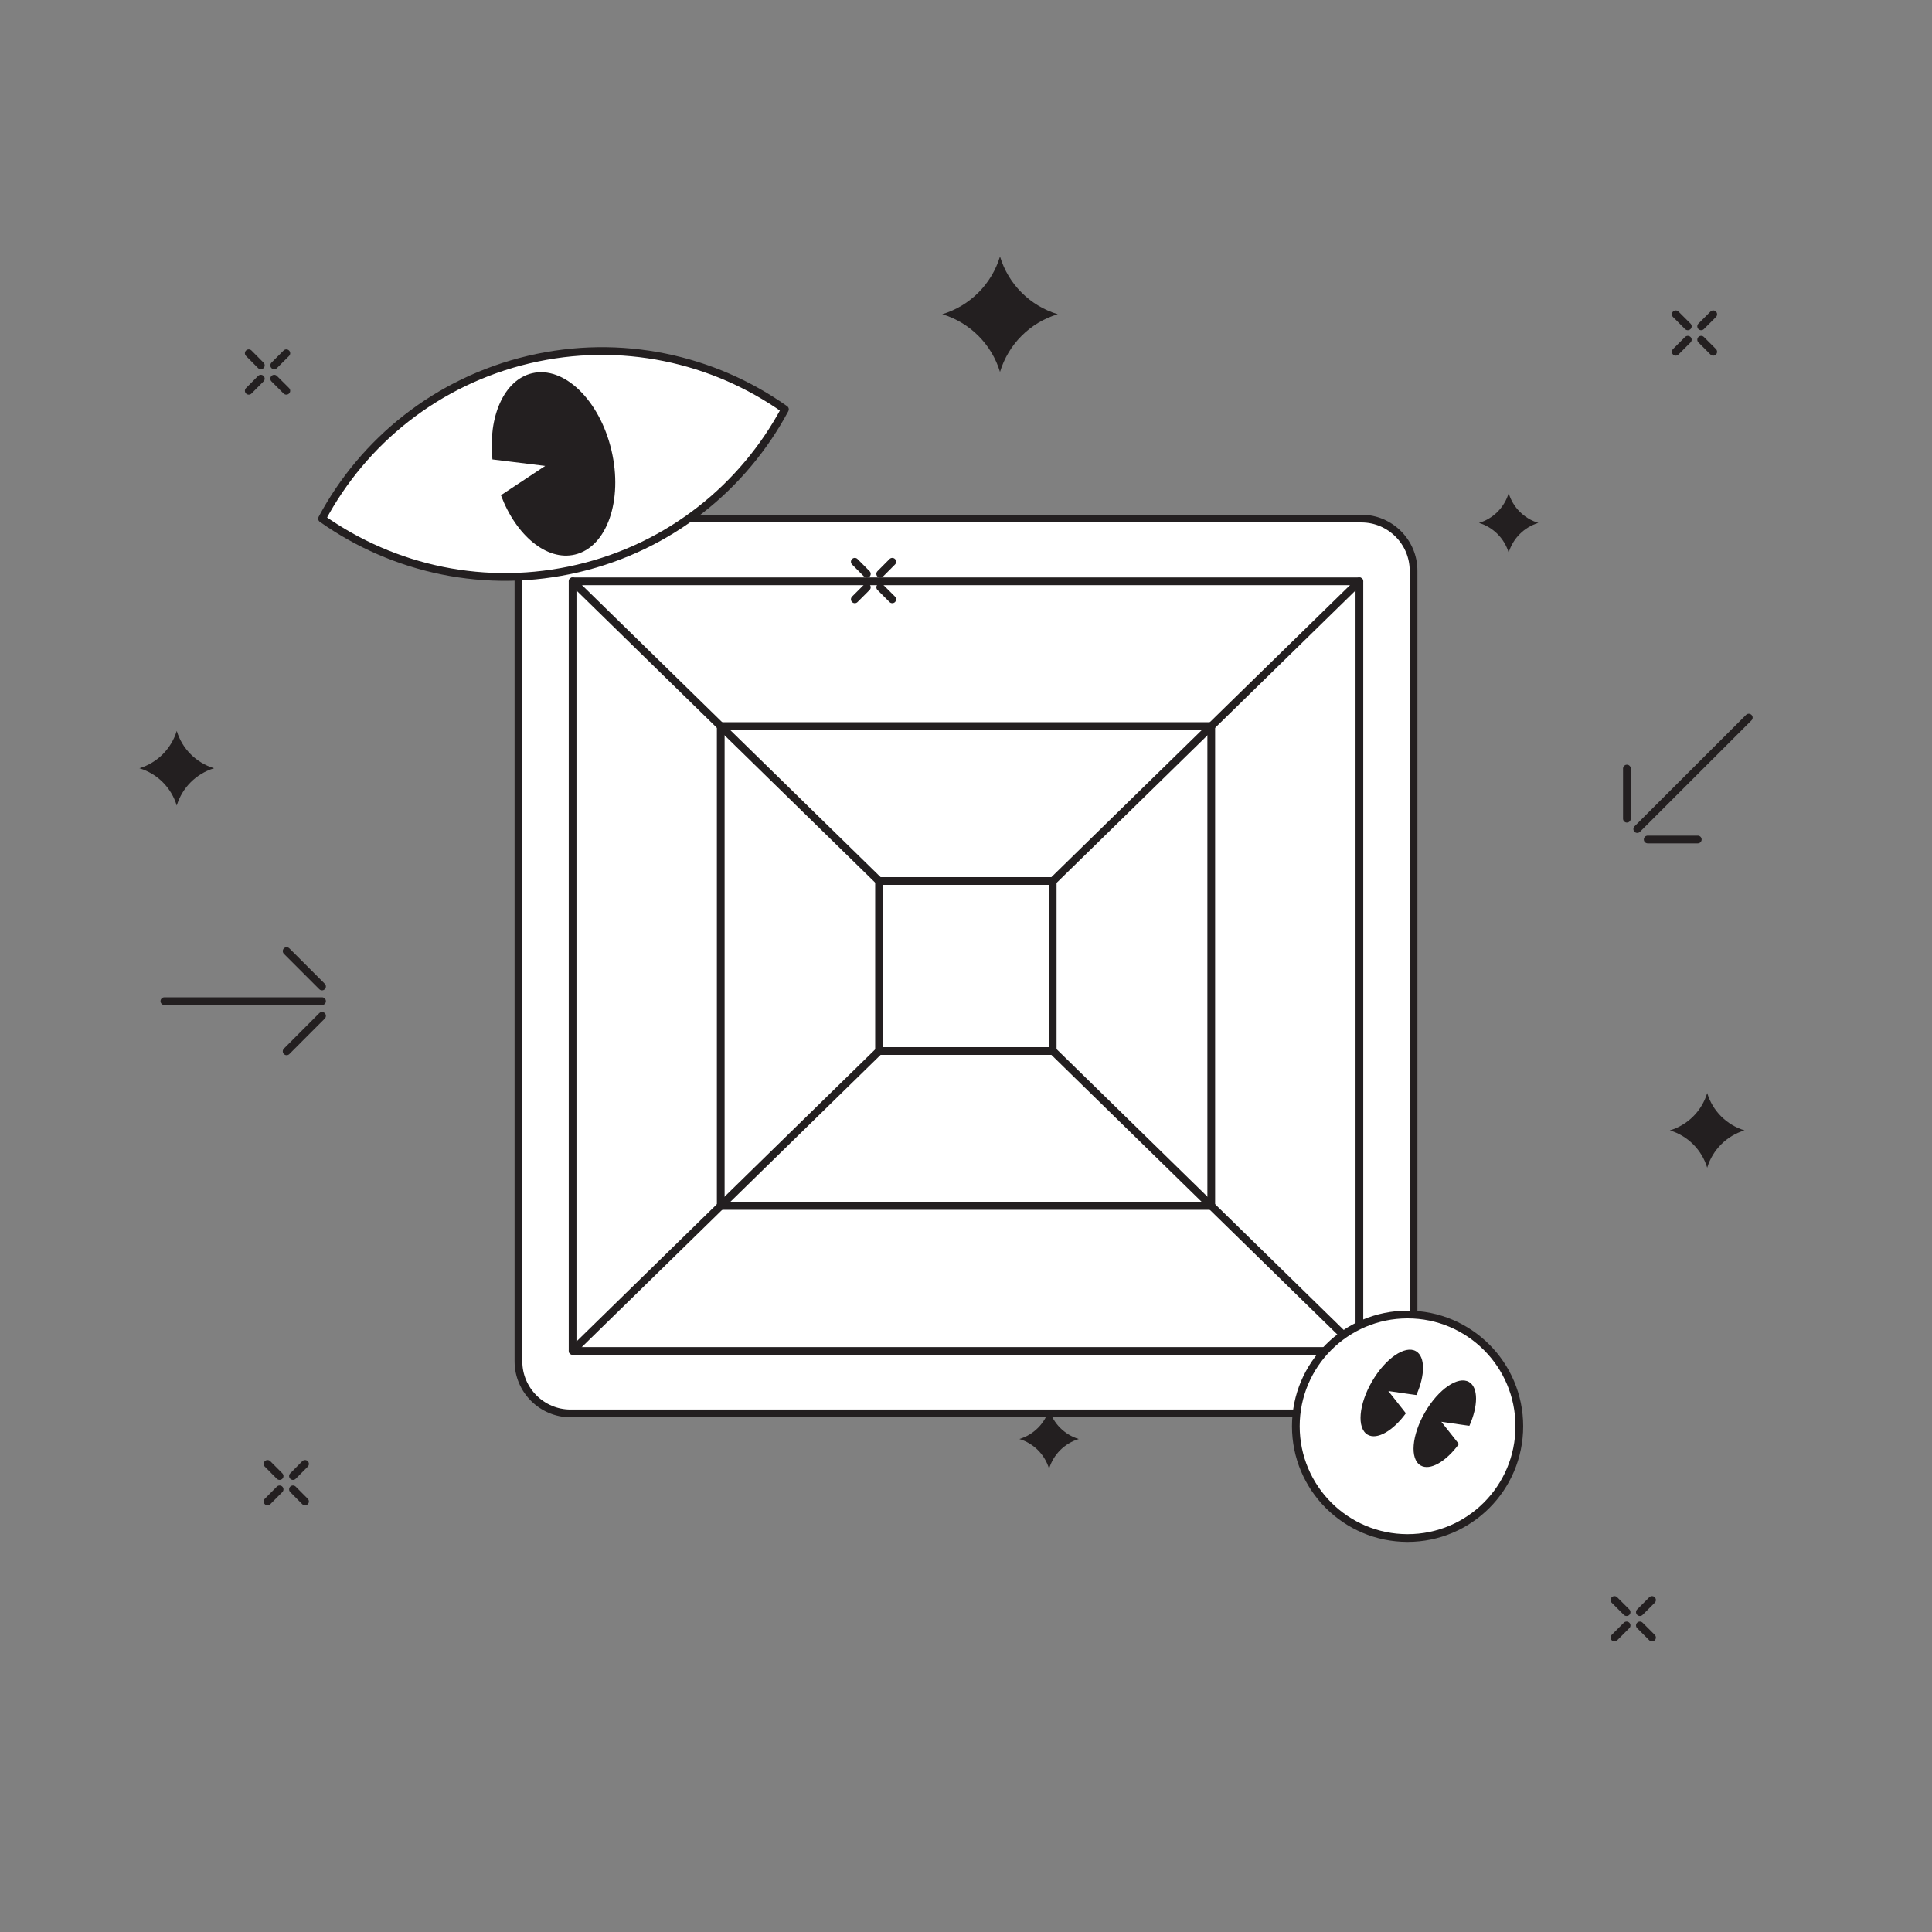 <svg width="500" height="500" viewBox="0 0 500 500" fill="none" xmlns="http://www.w3.org/2000/svg">
<rect x="0" y="0" width="500" height="500" fill="#808080" stroke="none"/>
<path d="M147.649 134.206H352.351C359.763 134.206 365.827 140.27 365.827 147.682V352.317C365.827 359.729 359.763 365.793 352.351 365.793H147.649C140.237 365.793 134.173 359.729 134.173 352.317V147.682C134.173 140.203 140.237 134.206 147.649 134.206Z" fill="white" stroke="#231F20" stroke-width="2" stroke-miterlimit="10" stroke-linecap="round" stroke-linejoin="round"/>
<path d="M351.812 150.445H148.188V349.622H351.812V150.445Z" stroke="#231F20" stroke-width="2" stroke-miterlimit="10" stroke-linecap="round" stroke-linejoin="round"/>
<path d="M272.438 228.002H227.495V272.001H272.438V228.002Z" stroke="#231F20" stroke-width="2" stroke-miterlimit="10" stroke-linecap="round" stroke-linejoin="round"/>
<path d="M313.473 187.908H186.528V312.091H313.473V187.908Z" stroke="#231F20" stroke-width="2" stroke-miterlimit="10" stroke-linecap="round" stroke-linejoin="round"/>
<path d="M148.188 349.555L227.494 272" stroke="#231F20" stroke-width="2" stroke-miterlimit="10" stroke-linecap="round" stroke-linejoin="round"/>
<path d="M227.494 228L148.188 150.445" stroke="#231F20" stroke-width="2" stroke-miterlimit="10" stroke-linecap="round" stroke-linejoin="round"/>
<path d="M272.505 228L351.812 150.445" stroke="#231F20" stroke-width="2" stroke-miterlimit="10" stroke-linecap="round" stroke-linejoin="round"/>
<path d="M272.505 272L351.812 349.555" stroke="#231F20" stroke-width="2" stroke-miterlimit="10" stroke-linecap="round" stroke-linejoin="round"/>
<path d="M441.82 282.88C443.22 287.52 446.86 291.14 451.48 292.54C446.84 293.94 443.22 297.58 441.82 302.2C440.42 297.56 436.8 293.94 432.16 292.54C436.8 291.14 440.42 287.52 441.82 282.88Z" fill="#231F20"/>
<path d="M45.74 189.16C47.14 193.8 50.78 197.42 55.4 198.82C50.76 200.22 47.14 203.86 45.74 208.48C44.34 203.84 40.72 200.22 36.08 198.82C40.7 197.42 44.34 193.78 45.74 189.16Z" fill="#231F20"/>
<path d="M390.44 127.64C391.56 131.32 394.44 134.2 398.12 135.32C394.44 136.44 391.56 139.32 390.44 143C389.32 139.32 386.44 136.44 382.76 135.32C386.44 134.22 389.32 131.34 390.44 127.64Z" fill="#231F20"/>
<path d="M271.5 364.74C272.62 368.42 275.5 371.3 279.18 372.42C275.5 373.54 272.62 376.42 271.5 380.1C270.38 376.42 267.5 373.54 263.82 372.42C267.5 371.3 270.38 368.42 271.5 364.74Z" fill="#231F20"/>
<path d="M258.8 66.38C260.96 73.56 266.58 79.16 273.74 81.32C266.56 83.48 260.96 89.1 258.8 96.26C256.64 89.1 251.02 83.48 243.86 81.32C251.02 79.16 256.62 73.56 258.8 66.38Z" fill="#231F20"/>
<path d="M221.22 145.38L224.34 148.52" stroke="#231F20" stroke-width="2" stroke-miterlimit="10" stroke-linecap="round" stroke-linejoin="round"/>
<path d="M227.8 151.98L230.92 155.1" stroke="#231F20" stroke-width="2" stroke-miterlimit="10" stroke-linecap="round" stroke-linejoin="round"/>
<path d="M230.92 145.38L227.8 148.52" stroke="#231F20" stroke-width="2" stroke-miterlimit="10" stroke-linecap="round" stroke-linejoin="round"/>
<path d="M224.34 151.98L221.22 155.1" stroke="#231F20" stroke-width="2" stroke-miterlimit="10" stroke-linecap="round" stroke-linejoin="round"/>
<path d="M69.24 378.86L72.36 382" stroke="#231F20" stroke-width="2" stroke-miterlimit="10" stroke-linecap="round" stroke-linejoin="round"/>
<path d="M75.82 385.44L78.94 388.58" stroke="#231F20" stroke-width="2" stroke-miterlimit="10" stroke-linecap="round" stroke-linejoin="round"/>
<path d="M78.94 378.86L75.82 382" stroke="#231F20" stroke-width="2" stroke-miterlimit="10" stroke-linecap="round" stroke-linejoin="round"/>
<path d="M72.36 385.44L69.24 388.58" stroke="#231F20" stroke-width="2" stroke-miterlimit="10" stroke-linecap="round" stroke-linejoin="round"/>
<path d="M64.38 91.42L67.5 94.56" stroke="#231F20" stroke-width="2" stroke-miterlimit="10" stroke-linecap="round" stroke-linejoin="round"/>
<path d="M70.96 98L74.1 101.14" stroke="#231F20" stroke-width="2" stroke-miterlimit="10" stroke-linecap="round" stroke-linejoin="round"/>
<path d="M74.1 91.42L70.96 94.56" stroke="#231F20" stroke-width="2" stroke-miterlimit="10" stroke-linecap="round" stroke-linejoin="round"/>
<path d="M67.5 98L64.38 101.14" stroke="#231F20" stroke-width="2" stroke-miterlimit="10" stroke-linecap="round" stroke-linejoin="round"/>
<path d="M433.68 81.34L436.8 84.46" stroke="#231F20" stroke-width="2" stroke-miterlimit="10" stroke-linecap="round" stroke-linejoin="round"/>
<path d="M440.26 87.92L443.38 91.04" stroke="#231F20" stroke-width="2" stroke-miterlimit="10" stroke-linecap="round" stroke-linejoin="round"/>
<path d="M443.38 81.34L440.26 84.46" stroke="#231F20" stroke-width="2" stroke-miterlimit="10" stroke-linecap="round" stroke-linejoin="round"/>
<path d="M436.8 87.92L433.68 91.04" stroke="#231F20" stroke-width="2" stroke-miterlimit="10" stroke-linecap="round" stroke-linejoin="round"/>
<path d="M417.82 414.08L420.96 417.22" stroke="#231F20" stroke-width="2" stroke-miterlimit="10" stroke-linecap="round" stroke-linejoin="round"/>
<path d="M424.4 420.66L427.54 423.8" stroke="#231F20" stroke-width="2" stroke-miterlimit="10" stroke-linecap="round" stroke-linejoin="round"/>
<path d="M427.54 414.08L424.4 417.22" stroke="#231F20" stroke-width="2" stroke-miterlimit="10" stroke-linecap="round" stroke-linejoin="round"/>
<path d="M420.96 420.66L417.82 423.8" stroke="#231F20" stroke-width="2" stroke-miterlimit="10" stroke-linecap="round" stroke-linejoin="round"/>
<path d="M42.54 259.1H83.34" stroke="#231F20" stroke-width="2" stroke-miterlimit="10" stroke-linecap="round" stroke-linejoin="round"/>
<path d="M83.34 255.3L74.18 246.14" stroke="#231F20" stroke-width="2" stroke-miterlimit="10" stroke-linecap="round" stroke-linejoin="round"/>
<path d="M83.34 262.9L74.18 272.08" stroke="#231F20" stroke-width="2" stroke-miterlimit="10" stroke-linecap="round" stroke-linejoin="round"/>
<path d="M452.58 185.72L423.72 214.56" stroke="#231F20" stroke-width="2" stroke-miterlimit="10" stroke-linecap="round" stroke-linejoin="round"/>
<path d="M426.42 217.26H439.38" stroke="#231F20" stroke-width="2" stroke-miterlimit="10" stroke-linecap="round" stroke-linejoin="round"/>
<path d="M421.04 211.88V198.9" stroke="#231F20" stroke-width="2" stroke-miterlimit="10" stroke-linecap="round" stroke-linejoin="round"/>
<path d="M364.28 398.04C380.252 398.04 393.2 385.092 393.2 369.12C393.2 353.148 380.252 340.2 364.28 340.2C348.308 340.2 335.36 353.148 335.36 369.12C335.36 385.092 348.308 398.04 364.28 398.04Z" fill="white" stroke="#231F20" stroke-width="2" stroke-miterlimit="10" stroke-linecap="round" stroke-linejoin="round"/>
<path d="M373.02 367.96L378.42 368.74L380.28 369C382.56 363.88 382.62 359.08 380.18 357.66C377.36 356.02 372.26 359.52 368.8 365.48C365.34 371.44 364.82 377.6 367.66 379.26C370.1 380.68 374.24 378.26 377.56 373.72L376.4 372.24L373.02 367.96Z" fill="#231F20"/>
<path d="M359.3 360L364.7 360.78L366.56 361.04C368.84 355.92 368.9 351.12 366.46 349.7C363.64 348.06 358.54 351.56 355.08 357.52C351.62 363.48 351.1 369.64 353.94 371.3C356.38 372.72 360.52 370.3 363.84 365.76L362.68 364.28L359.3 360Z" fill="#231F20"/>
<path d="M136.86 93.06C160.72 87.44 184.58 92.82 203.14 105.94C192.42 125.96 173.46 141.48 149.62 147.1C125.76 152.72 101.9 147.34 83.34 134.22C94.06 114.2 113.02 98.7 136.86 93.06Z" fill="white" stroke="#231F20" stroke-width="2" stroke-miterlimit="10" stroke-linecap="round" stroke-linejoin="round"/>
<path d="M141.1 120.58L132 119.46L127.44 118.9C126.28 107.84 130.44 98.32 137.7 96.6C145.98 94.64 155.18 103.56 158.24 116.52C161.3 129.48 157.06 141.58 148.78 143.52C141.52 145.24 133.54 138.58 129.64 128.16L133.48 125.62L141.1 120.58Z" fill="#231F20"/>
</svg>
